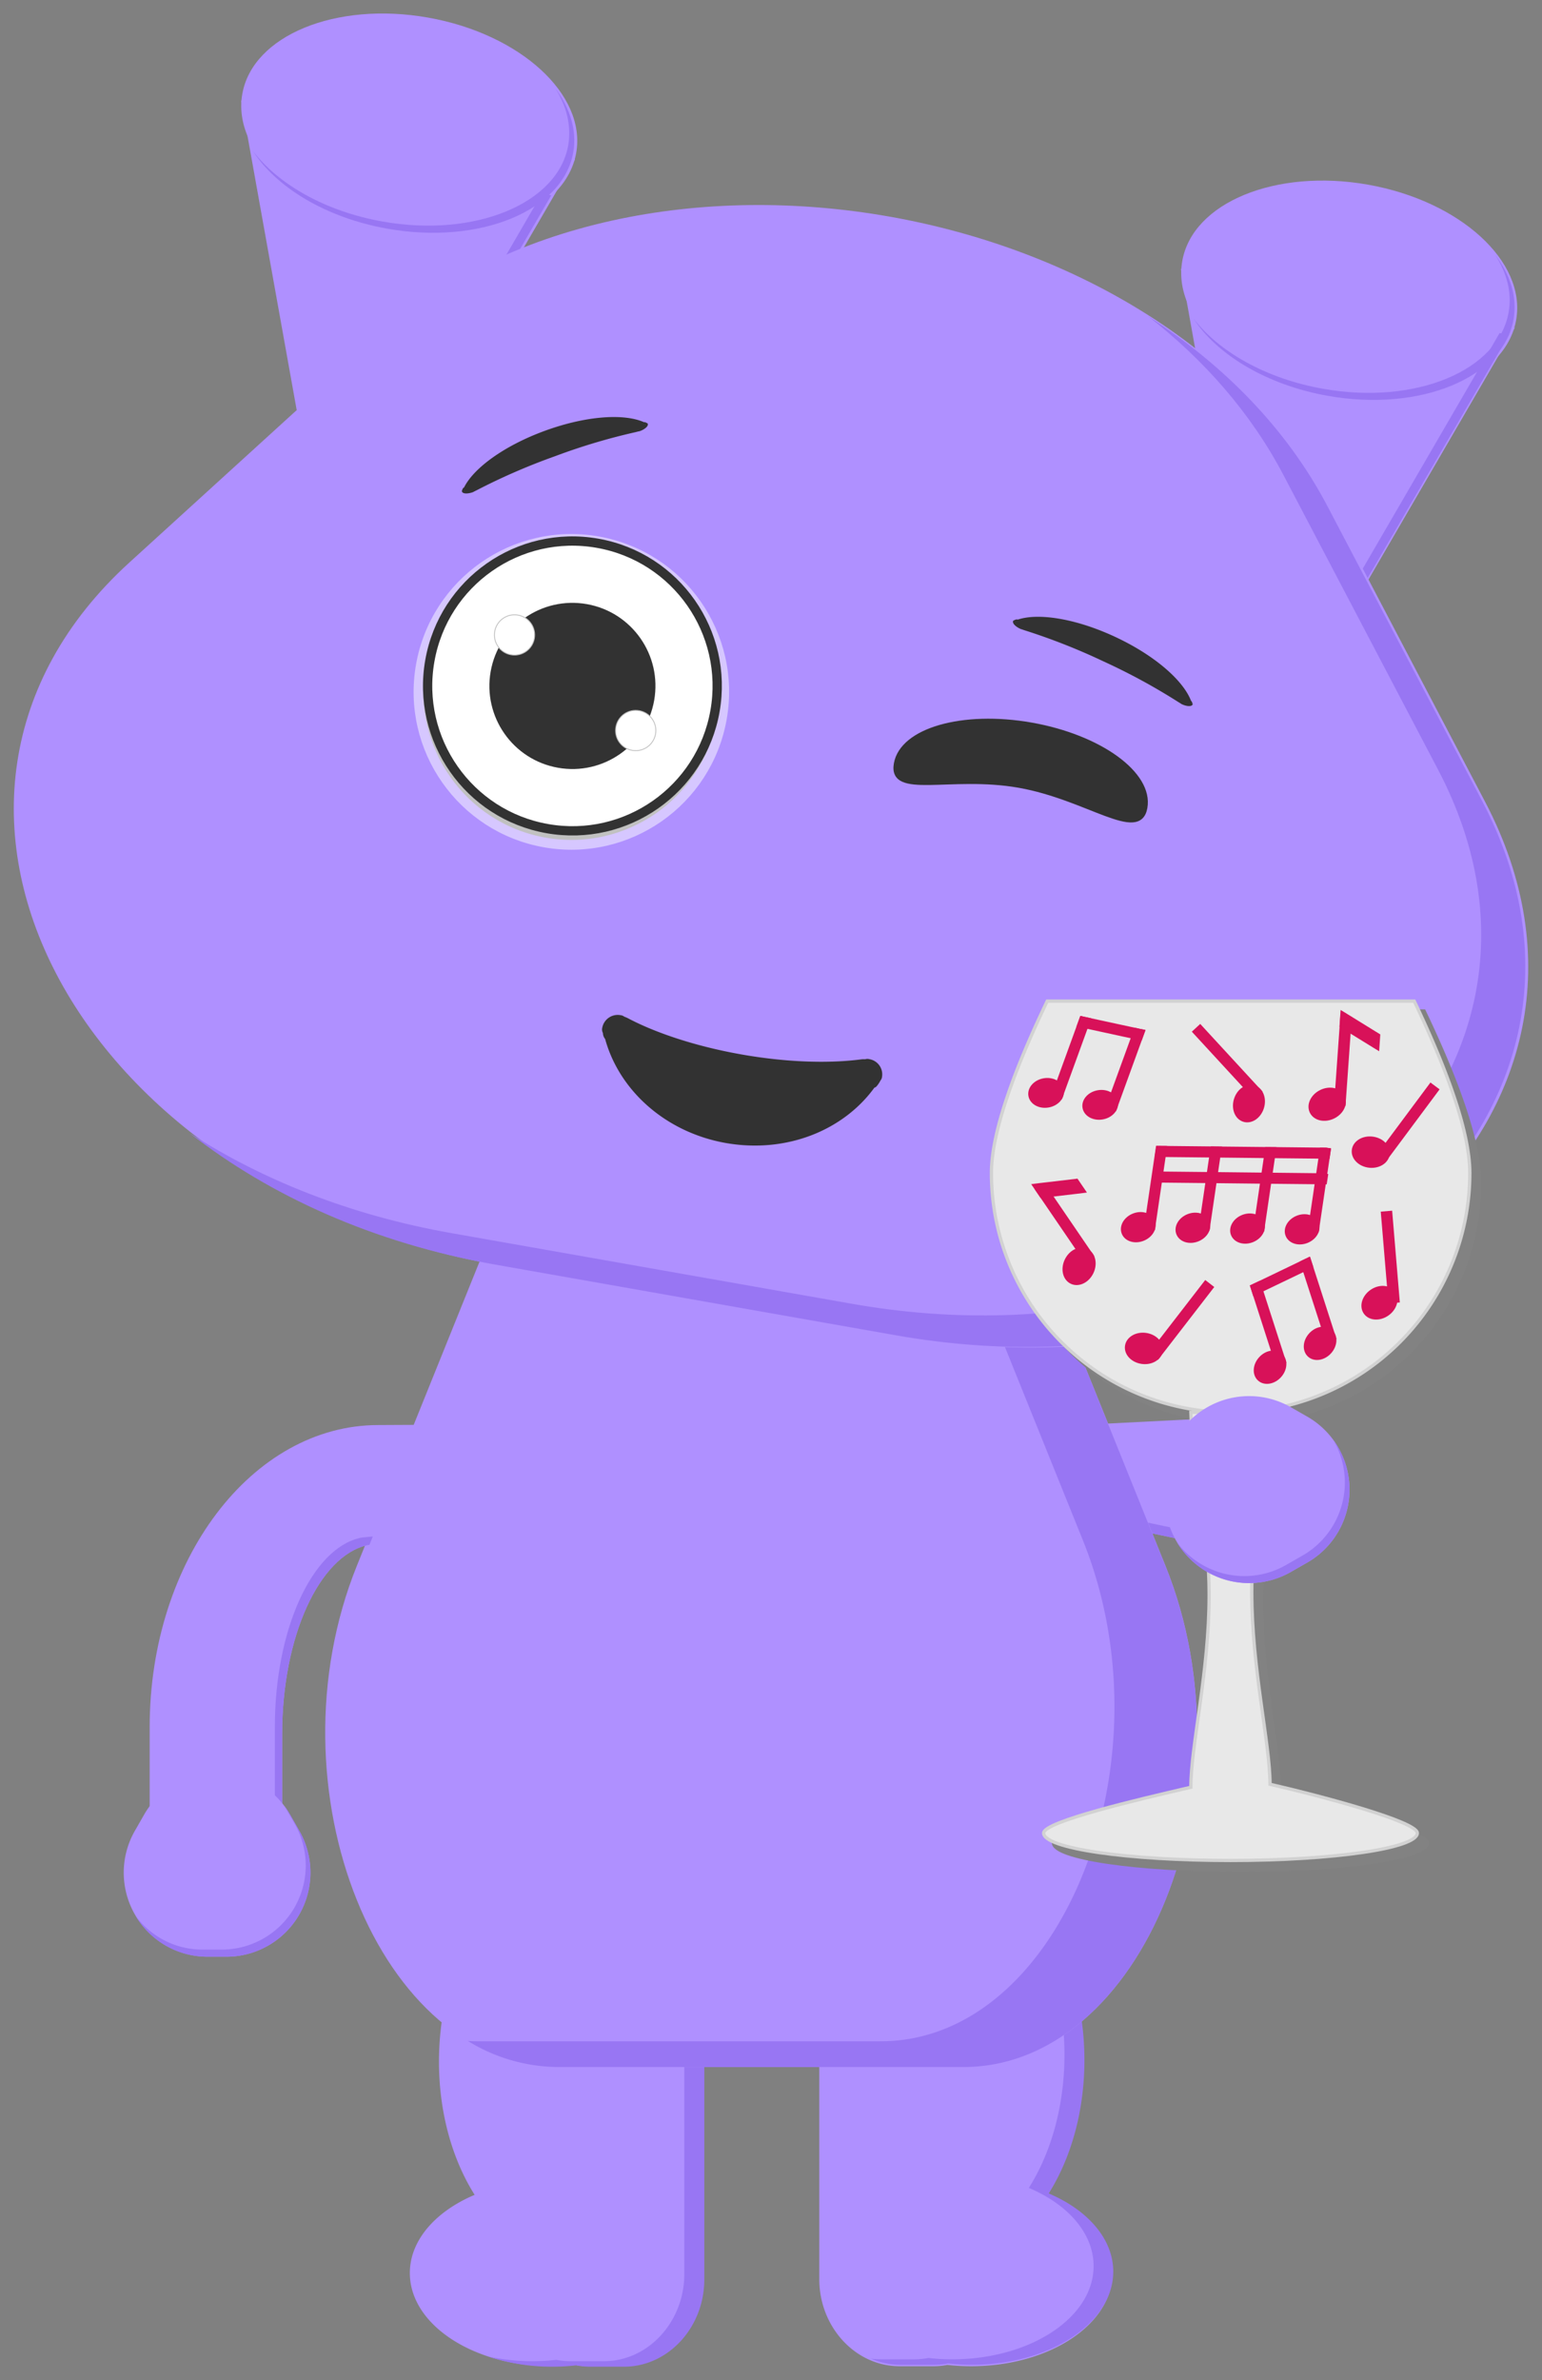 <svg id="Purple__Final__Grouped" xmlns="http://www.w3.org/2000/svg" viewBox="0 0 470 725"><rect x="0" y="0" width="470" height="725" fill="#808080" stroke="none"/><defs><style>.cls-1{fill:#af90ff;}.cls-2{fill:#9876f3;}.cls-3,.cls-6,.cls-7{fill:#fff;}.cls-4,.cls-8,.cls-9{fill:#323232;}.cls-4,.cls-6,.cls-8{stroke:#323232;}.cls-4,.cls-5,.cls-6,.cls-8{stroke-linecap:round;stroke-linejoin:round;}.cls-4{stroke-width:1.57px;}.cls-5{fill:#c1c1c1;stroke:#d6c7ff;stroke-width:2.99px;}.cls-6{stroke-width:2.83px;}.cls-7{stroke:#c1c1c1;stroke-width:0.27px;}.cls-10,.cls-11,.cls-7{stroke-miterlimit:10;}.cls-8{stroke-width:1.45px;}.cls-10{fill:#828282;stroke:#828282;}.cls-11{fill:#e8e8e8;stroke:#d2d2d2;}.cls-12,.cls-13{fill:#d81159;}.cls-12,.cls-14{stroke:#d81159;stroke-width:2.2px;}.cls-14{fill:none;}</style></defs><title>Drink Responsibly</title><path class="cls-1" d="M395.12,469.8v.27c0,.93,0,1.84,0,2.76,0,1.13-.09,2.25-.17,3.36l-3.75-.79-.75-.15-4.88-1-11.33-2.37-10.51-2.2-1.32-.27-52.24-10.94V435l48.7-2.47,3.41-.17.58,0,22.93-1.16.64,0c.16.31.31.63.46.95.27.57.52,1.14.77,1.71s.5,1.15.74,1.73.38.93.56,1.4c.1.25.2.5.3.75.16.43.33.86.48,1.3,0,.1.07.2.1.3.17.46.33.92.48,1.38,0,.11.08.22.12.33.17.49.33,1,.48,1.48.05.14.09.28.14.43.17.54.33,1.08.49,1.63l.13.46,0,.15c.1.35.2.69.29,1s.24.88.35,1.33.2.76.28,1.14c.25,1.06.48,2.11.7,3.18.06.28.11.56.17.84s.1.53.14.79.11.6.16.9c.19,1.08.35,2.17.5,3.26.06.41.11.82.15,1.22s.12.9.16,1.35.09.92.14,1.39c0,.22,0,.44.06.67q.08.87.13,1.74c0,.48.06,1,.08,1.43s0,.72.05,1.07,0,.79,0,1.19C395.11,468.34,395.12,469.07,395.12,469.8Z"/><path class="cls-2" d="M395.12,469.8v.27c0,.93,0,1.84,0,2.76,0,1.13-.09,2.25-.17,3.36l-3.75-.79-.75-.15-4.88-1-11.33-2.37-10.51-2.2-1.32-.27-52.24-10.94v-3l49.35,10.34,1.32.27,10.51,2.2,11.33,2.37,4.88,1,.75.15,3.75.79c.08-1.11.13-2.23.17-3.36,0-.92,0-1.84,0-2.76v-.27c0-.73,0-1.46,0-2.18,0-.4,0-.79,0-1.19s0-.72-.05-1.07,0-1-.08-1.43-.08-1.16-.13-1.74c0-.22,0-.45-.06-.67,0-.47-.09-.93-.14-1.39s-.09-.9-.16-1.35-.09-.82-.15-1.22c-.14-1.09-.31-2.18-.5-3.26-.05-.3-.1-.6-.16-.9s-.09-.53-.14-.79-.11-.56-.17-.84c-.22-1.07-.45-2.13-.7-3.18-.09-.38-.18-.76-.28-1.14s-.22-.89-.35-1.33-.19-.7-.29-1l0-.15-.13-.46c-.16-.55-.32-1.09-.49-1.63,0-.14-.09-.28-.14-.43-.15-.5-.31-1-.48-1.48,0-.11-.07-.22-.12-.33-.15-.46-.32-.93-.48-1.38,0-.1-.06-.2-.1-.3-.16-.44-.33-.88-.48-1.3-.1-.25-.2-.51-.3-.75-.18-.47-.37-.94-.56-1.4-.1-.24-.2-.48-.3-.71l.59,0,.64,0c.16.31.31.63.46.95.27.57.52,1.14.77,1.71s.5,1.15.74,1.73.38.93.56,1.4c.1.25.2.5.3.75.16.43.33.86.48,1.3,0,.1.07.2.1.3.17.46.33.92.48,1.38,0,.11.08.22.12.33.17.49.33,1,.48,1.48.05.14.09.28.14.43.17.54.33,1.08.49,1.63l.13.46,0,.15c.1.35.2.69.29,1s.24.88.35,1.33.2.76.28,1.14c.25,1.06.48,2.11.7,3.18.06.28.11.56.17.84s.1.53.14.79.11.6.16.9c.19,1.08.35,2.17.5,3.26.06.41.11.82.15,1.22s.12.9.16,1.35.09.92.14,1.39c0,.22,0,.44.06.67q.08.87.13,1.74c0,.48.06,1,.08,1.43s0,.72.05,1.07,0,.79,0,1.19C395.11,468.34,395.12,469.07,395.12,469.8Z"/><path class="cls-1" d="M214.28,604v90.23c0,14.56-11,26.51-24.48,26.51H179.48a22.49,22.49,0,0,1-4.24-.4,63.71,63.71,0,0,1-7.22.4c-23.79,0-43.1-12.7-43.1-28.39,0-10,7.87-18.8,19.75-23.82-6.75-10.67-10.87-24.92-10.87-40.58,0-33,18.22-59.69,40.68-59.69a28.47,28.47,0,0,1,6.14.68,27.84,27.84,0,0,1,8.22-1.24c14,0,25.32,10.34,25.32,23.09a21.29,21.29,0,0,1-.82,5.85A29.12,29.12,0,0,1,214.28,604Z"/><path class="cls-1" d="M249.72,604v90.23c0,14.56,11,26.51,24.48,26.51h10.32a22.49,22.49,0,0,0,4.24-.4,63.71,63.71,0,0,0,7.22.4c23.79,0,43.1-12.7,43.1-28.39,0-10-7.87-18.8-19.75-23.82,6.75-10.67,10.87-24.92,10.87-40.58,0-33-18.22-59.69-40.68-59.69a28.47,28.47,0,0,0-6.14.68,27.84,27.84,0,0,0-8.22-1.24c-14,0-25.32,10.34-25.32,23.09a21.29,21.29,0,0,0,.82,5.85A29.12,29.12,0,0,0,249.72,604Z"/><path class="cls-2" d="M214.67,604.12v90.23c0,14.55-11,26.53-24.48,26.53H179.85a23.15,23.15,0,0,1-4.25-.41,63.93,63.93,0,0,1-7.2.41,61.38,61.38,0,0,1-19.55-3.1,62.91,62.91,0,0,0,13.47,1.42,65.12,65.12,0,0,0,7.24-.41,22.74,22.74,0,0,0,4.22.41H184.1c13.47,0,24.48-12,24.48-26.53V602.44a28.17,28.17,0,0,0-1-7.35,20.21,20.21,0,0,0,.82-5.86c0-9.33-6.08-17.35-14.81-21,11.87,1.9,20.9,11.34,20.9,22.69a21.57,21.57,0,0,1-.82,5.86A29.84,29.84,0,0,1,214.67,604.12Z"/><path class="cls-2" d="M339.32,691.91c0,15.67-19.29,28.4-43.1,28.4a64.44,64.44,0,0,1-7.2-.41,22.84,22.84,0,0,1-4.25.41H274.43a22.39,22.39,0,0,1-9-1.9,19.74,19.74,0,0,0,3,.22h10.34a22.74,22.74,0,0,0,4.22-.41,65.12,65.12,0,0,0,7.24.41c23.77,0,43.1-12.73,43.1-28.4,0-10-7.87-18.81-19.74-23.81,6.75-10.67,10.86-24.93,10.86-40.6,0-27.61-12.76-50.83-30.08-57.65,20.3,3.28,36.16,28.58,36.16,59.33,0,15.67-4.14,29.93-10.9,40.6C331.45,673.1,339.32,681.91,339.32,691.91Z"/><path class="cls-1" d="M293.62,324.28l61.62,152.67c27.39,67.85-6.85,152.67-61.62,152.67H170.38c-54.77,0-89-84.81-61.62-152.67l61.62-152.67C197.77,256.43,266.23,256.43,293.62,324.28Z"/><path class="cls-2" d="M293.62,629.6H170.4a52.93,52.93,0,0,1-27.8-7.95c.86.07,1.72.11,2.61.11H268.43c54.78,0,89-84.82,61.61-152.66L268.43,316.44c-8.32-20.56-20.37-34.93-34-43,23.14,1.16,45.94,18.1,59.15,50.86l61.61,152.66C382.62,544.78,348.4,629.6,293.62,629.6Z"/><polygon class="cls-1" points="99.97 178.04 73.5 30.6 175.28 48.54 99.97 178.04"/><ellipse class="cls-1" cx="124.74" cy="37.59" rx="32.74" ry="51.67" transform="translate(66.06 153.91) rotate(-80)"/><polygon class="cls-1" points="386.4 229.34 359.93 81.9 461.7 99.84 386.4 229.34"/><ellipse class="cls-1" cx="411.24" cy="88.49" rx="32.74" ry="51.67" transform="translate(252.68 478.11) rotate(-80)"/><path class="cls-2" d="M174.72,46.42c-3.14,17.79-28.47,28.21-56.58,23.25C99.43,66.37,84.24,57.1,77.1,46c7.65,10.1,22.07,18.4,39.52,21.48,28.11,5,53.44-5.47,56.58-23.25,1-5.92-.48-11.91-4-17.42C173.79,33,175.9,39.73,174.72,46.42Z"/><polygon class="cls-2" points="459.94 101.95 384.66 231.46 383.92 227.31 457.07 101.45 459.94 101.95"/><polygon class="cls-2" points="168.03 59.49 92.72 188.99 91.97 184.84 165.16 58.98 168.03 59.49"/><path class="cls-2" d="M461.33,97.28c-3.14,17.82-28.47,28.25-56.55,23.3-18.63-3.29-33.83-12.52-41-23.56,7.66,10.07,22.08,18.33,39.5,21.4,28.08,5,53.41-5.47,56.55-23.3,1.06-6-.53-12-4.17-17.6C460.36,83.69,462.52,90.52,461.33,97.28Z"/><path class="cls-1" d="M405.51,154.41l47.14,89.8c49.92,95.11-49.38,185.48-178.75,162.67L151.76,385.33C22.39,362.52-40,243.64,39.43,171.34l75-68.26C193.88,30.78,355.59,59.3,405.51,154.41Z"/><path class="cls-2" d="M273,406.71,150.86,385.17c-37.12-6.54-68.71-21-93-40,22.12,14.24,49,25,79.56,30.4l122.16,21.54c129.36,22.81,228.66-67.56,178.74-162.68l-47.15-89.78c-9.9-18.84-24.17-35.07-41.33-48.4,23.18,14.89,42.4,34.38,54.8,58L451.76,244C501.67,339.15,402.38,429.52,273,406.71Z"/><path class="cls-1" d="M127.32,434,112.6,470.5l-.71.14C97.29,474,86,498.49,86,528.2v22.22H45.62V526.06c0-50.84,31.18-92,69.68-92Z"/><path class="cls-2" d="M113.62,468l-1,2.53-.71.14C97.29,474,86,498.49,86,528.2v22.22H51.22v-2.17H83.78V526c0-29.7,11.34-54.24,25.94-57.56l.71-.14Z"/><path class="cls-1" d="M44,552.6l-2.86,5A25.61,25.61,0,0,0,63.3,596H69a25.61,25.61,0,0,0,22.18-38.41l-2.86-5A25.61,25.61,0,0,0,44,552.6Z"/><path class="cls-2" d="M69,596H63.3a25.36,25.36,0,0,1-22-12.48,25.29,25.29,0,0,0,20.54,10.31h5.73a25.61,25.61,0,0,0,22.18-38.42l-2.86-5-.21-.35a26.55,26.55,0,0,1,1.66,2.52l2.86,5A25.61,25.61,0,0,1,69,596Z"/><path class="cls-3" d="M327,333.45v.27a.68.68,0,0,0-.06-.27Z"/><path d="M327,333.45h-.06a.68.68,0,0,1,.06.27v-.27Z"/><path class="cls-4" d="M268.07,327.86a1.3,1.3,0,0,1-.36.81,7.63,7.63,0,0,1-1.18,1.76.67.67,0,0,1-.46.14c-9.29,13-26.47,20-44.7,16.81-18-3.18-32-15.69-36.22-31.3a2.18,2.18,0,0,1-.59-1.63,1.58,1.58,0,0,1-.2-1.35,4,4,0,0,1,4.7-3.1,1.3,1.3,0,0,1,.81.36,9.36,9.36,0,0,1,1,.4c8.59,4.57,21,8.72,35,11.19s27,2.8,36.89,1.48a9.24,9.24,0,0,1,1.1,0,1.29,1.29,0,0,1,.88-.06A3.91,3.91,0,0,1,268.07,327.86Z"/><circle class="cls-5" cx="174.15" cy="210.74" r="46.58" transform="translate(-63.63 345.65) rotate(-80)"/><circle class="cls-6" cx="174.47" cy="208.93" r="44.13" transform="translate(-61.58 344.47) rotate(-80)"/><circle class="cls-4" cx="174.47" cy="208.93" r="24.52" transform="translate(-61.58 344.47) rotate(-80)"/><circle class="cls-7" cx="156.83" cy="193.39" r="6.13" transform="translate(-60.86 314.26) rotate(-80)"/><circle class="cls-7" cx="193.77" cy="222.52" r="6.13" transform="translate(-59.02 374.7) rotate(-80)"/><path class="cls-8" d="M349,246c-1.8,10.22-17.47-3.08-38.41-6.77s-39.22,3.62-37.42-6.6,20.24-15.51,41.18-11.82S350.81,235.8,349,246Z"/><path class="cls-9" d="M308.8,189.15a.27.27,0,0,1,.26-.19,2.32,2.32,0,0,1,.82-.3.83.83,0,0,1,.31.07c6.38-2.12,17.82-.29,29.72,5.26s20.66,13.14,23.11,19.45c.22.25.44.51.35.7.22.25.16.38.1.5-.29.62-1.77.54-3.15-.1a1.85,1.85,0,0,1-.52-.32c-.28-.13-.52-.32-.66-.39a187.27,187.27,0,0,0-22.72-12.34,191.39,191.39,0,0,0-24.2-9.53c-.14-.06-.44-.13-.72-.26a1.85,1.85,0,0,1-.58-.2C309.39,190.79,308.51,189.77,308.8,189.15Z"/><path class="cls-9" d="M140.82,149.75a.27.27,0,0,1,0-.31,2.32,2.32,0,0,1,.36-.79.83.83,0,0,1,.26-.17c3-6,12.4-12.81,24.74-17.3s23.9-5.32,30.09-2.59c.33,0,.67.05.74.24.33,0,.38.15.43.28.24.65-.87,1.64-2.3,2.16a1.85,1.85,0,0,1-.6.14c-.29.1-.6.14-.74.2A187.27,187.27,0,0,0,169.06,139a191.39,191.39,0,0,0-23.85,10.37c-.14.05-.41.22-.69.33a1.85,1.85,0,0,1-.55.27C142.39,150.49,141.05,150.39,140.82,149.75Z"/><path class="cls-10" d="M435,561.33c0,4.63-25.48,8.35-56.94,8.35S321.1,566,321.1,561.33c0-3.47,28.87-10.24,44.87-13.94,0-12.78,5.57-35.16,5.57-58.5,0-22.57-5.24-43.18-5.57-55.71h24.14c-.33,12.53-5.57,32.21-5.57,54.79,0,23.33,5.52,45.72,5.57,58.5C406.11,550.16,435,557.86,435,561.33Z"/><path class="cls-10" d="M451,360.3a72.9,72.9,0,1,1-145.81,0c0-12.6,7.16-31.86,17-52.36H434.06C443.88,328.44,451,347.7,451,360.3Z"/><path class="cls-11" d="M432,558.33c0,4.63-25.48,8.35-56.94,8.35S318.1,563,318.1,558.33c0-3.47,28.87-10.24,44.87-13.94,0-12.78,5.57-35.16,5.57-58.5,0-22.57-5.24-43.18-5.57-55.71h24.14c-.33,12.53-5.57,32.21-5.57,54.79,0,23.33,5.52,45.72,5.57,58.5C403.11,547.16,432,554.86,432,558.33Z"/><path class="cls-11" d="M448,357.3a72.9,72.9,0,1,1-145.81,0c0-12.6,7.16-31.86,17-52.36H431.06C440.88,325.44,448,344.7,448,357.3Z"/><path class="cls-1" d="M398.52,475.9l-5,2.86a25.61,25.61,0,0,1-38.41-22.18v-5.73a25.61,25.61,0,0,1,38.41-22.18l5,2.86A25.61,25.61,0,0,1,398.52,475.9Z"/><path class="cls-2" d="M398.52,475.9l-5,2.86a25.64,25.64,0,0,1-34.88-9.13,25.61,25.61,0,0,0,33.44,7l5-2.86a25.64,25.64,0,0,0,9.25-35.27A25.64,25.64,0,0,1,398.52,475.9Z"/><ellipse class="cls-12" cx="387.11" cy="416.47" rx="4.37" ry="3.41" transform="translate(-181.43 424.26) rotate(-47.88)"/><polygon class="cls-12" points="383.38 391.61 390.72 414.37 389.59 414.74 382.3 392.12 382.86 391.85 383.38 391.61"/><ellipse class="cls-12" cx="402.37" cy="409.21" rx="4.37" ry="3.41" transform="translate(-171.03 433.18) rotate(-47.88)"/><polygon class="cls-12" points="398.61 384.29 405.97 407.12 404.85 407.48 397.53 384.81 398.07 384.55 398.61 384.29"/><polygon class="cls-12" points="398.61 384.29 398.98 385.43 398.44 385.69 397.9 385.95 384.3 392.48 383.74 392.75 383.23 392.99 382.66 393.26 382.3 392.12 382.86 391.85 383.38 391.61 383.94 391.34 397.53 384.81 398.07 384.55 398.61 384.29"/><ellipse class="cls-12" cx="421.21" cy="397.01" rx="4.71" ry="3.67" transform="matrix(0.82, -0.57, 0.57, 0.82, -151.24, 311.34)"/><rect class="cls-12" x="423.15" y="369.93" width="1.28" height="25.85" transform="translate(-30.52 36.76) rotate(-4.79)"/><ellipse class="cls-12" cx="380.71" cy="336.17" rx="4.71" ry="3.67" transform="translate(-53.68 599.35) rotate(-72.66)"/><rect class="cls-12" x="373.42" y="310.49" width="1.28" height="25.85" transform="translate(-120.19 339.02) rotate(-42.66)"/><ellipse class="cls-12" cx="348.66" cy="410.74" rx="3.67" ry="4.71" transform="translate(-105.1 701.2) rotate(-82.3)"/><rect class="cls-12" x="359.48" y="389.12" width="1.28" height="25.85" transform="translate(321.08 -136.29) rotate(37.7)"/><ellipse class="cls-12" cx="417.76" cy="350.9" rx="3.67" ry="4.71" transform="translate(20.75 725.11) rotate(-83.33)"/><rect class="cls-12" x="428.42" y="329.08" width="1.28" height="25.85" transform="translate(289.12 -188.54) rotate(36.67)"/><ellipse class="cls-12" cx="380.26" cy="374.18" rx="4.31" ry="3.36" transform="translate(-111.13 166.46) rotate(-21.62)"/><polygon class="cls-12" points="387.8 350.5 384.36 373.89 383.2 373.72 386.62 350.49 387.8 350.5"/><ellipse class="cls-12" cx="396.9" cy="374.41" rx="4.31" ry="3.36" transform="translate(-110.04 172.61) rotate(-21.62)"/><polygon class="cls-12" points="404.45 350.73 401 374.13 399.85 373.96 403.28 350.67 404.15 350.68 404.45 350.73"/><ellipse class="cls-12" cx="346.96" cy="373.76" rx="4.31" ry="3.36" transform="translate(-113.32 154.16) rotate(-21.62)"/><polygon class="cls-12" points="354.5 350.14 351.06 373.48 349.9 373.31 353.32 350.13 354.5 350.14"/><polygon class="cls-12" points="404.45 350.71 404.29 351.84 403.11 351.82 387.66 351.66 386.48 351.65 371.03 351.48 369.85 351.47 354.4 351.31 353.22 351.29 353.39 350.13 354.57 350.14 370.02 350.3 371.2 350.32 386.65 350.48 387.83 350.49 403.28 350.66 404.15 350.67 404.45 350.71"/><ellipse class="cls-12" cx="363.61" cy="373.94" rx="4.31" ry="3.36" transform="translate(-112.21 160.31) rotate(-21.62)"/><polygon class="cls-12" points="371.15 350.32 367.71 373.66 366.56 373.49 369.97 350.31 371.15 350.32"/><polygon class="cls-12" points="403.6 358.51 403.43 359.63 402.25 359.62 386.8 359.46 385.63 359.45 370.17 359.28 369 359.27 353.54 359.11 352.37 359.09 352.54 357.93 353.71 357.94 369.17 358.1 370.35 358.11 385.8 358.28 386.97 358.29 402.43 358.46 403.3 358.46 403.6 358.51"/><ellipse class="cls-12" cx="318.85" cy="332.89" rx="4.37" ry="3.41" transform="translate(-52.96 60.42) rotate(-10)"/><polygon class="cls-12" points="331.16 310.97 322.98 333.45 321.87 333.05 329.99 310.72 330.6 310.85 331.16 310.97"/><ellipse class="cls-12" cx="335.34" cy="336.53" rx="4.37" ry="3.41" transform="translate(-53.34 63.34) rotate(-10)"/><polygon class="cls-12" points="347.68 314.55 339.48 337.09 338.36 336.69 346.51 314.3 347.1 314.43 347.68 314.55"/><polygon class="cls-12" points="347.68 314.55 347.27 315.68 346.69 315.55 346.1 315.43 331.36 312.23 330.75 312.1 330.19 311.98 329.58 311.85 329.99 310.72 330.6 310.85 331.16 310.97 331.77 311.11 346.51 314.3 347.1 314.43 347.68 314.55"/><ellipse class="cls-13" cx="328.91" cy="385.7" rx="4.78" ry="3.73" transform="translate(-161.23 515) rotate(-64.32)"/><ellipse class="cls-14" cx="328.91" cy="385.7" rx="4.78" ry="3.73" transform="translate(-161.23 515) rotate(-64.32)"/><rect class="cls-13" x="323.82" y="359.95" width="1.3" height="24.97" transform="translate(-153.5 247.79) rotate(-34.32)"/><rect class="cls-14" x="323.82" y="359.95" width="1.3" height="24.97" transform="translate(-153.5 247.79) rotate(-34.32)"/><polygon class="cls-13" points="329.38 362.38 327.88 360.18 327.5 360.23 327.11 360.27 317.4 361.41 317 361.45 316.63 361.5 316.23 361.55 317.73 363.75 318.13 363.7 318.5 363.66 318.9 363.61 328.61 362.47 329 362.43 329.38 362.38"/><polygon class="cls-14" points="329.38 362.38 327.88 360.18 327.5 360.23 327.11 360.27 317.4 361.41 317 361.45 316.63 361.5 316.23 361.55 317.73 363.75 318.13 363.7 318.5 363.66 318.9 363.61 328.61 362.47 329 362.43 329.38 362.38"/><ellipse class="cls-13" cx="404.54" cy="336.31" rx="4.78" ry="3.73" transform="translate(-106.39 210.96) rotate(-25.95)"/><ellipse class="cls-14" cx="404.54" cy="336.31" rx="4.78" ry="3.73" transform="translate(-106.39 210.96) rotate(-25.95)"/><rect class="cls-13" x="396.8" y="322.51" width="24.97" height="1.3" transform="translate(58.06 708.62) rotate(-85.95)"/><rect class="cls-14" x="396.8" y="322.51" width="24.97" height="1.3" transform="translate(58.06 708.62) rotate(-85.95)"/><polygon class="cls-13" points="419.39 318.32 419.57 315.66 419.25 315.46 418.92 315.26 410.6 310.12 410.25 309.91 409.94 309.71 409.59 309.5 409.41 312.16 409.75 312.37 410.07 312.57 410.41 312.78 418.73 317.91 419.06 318.12 419.39 318.32"/><polygon class="cls-14" points="419.39 318.32 419.57 315.66 419.25 315.46 418.92 315.26 410.6 310.12 410.25 309.91 409.94 309.71 409.59 309.5 409.41 312.16 409.75 312.37 410.07 312.57 410.41 312.78 418.73 317.91 419.06 318.12 419.39 318.32"/></svg>